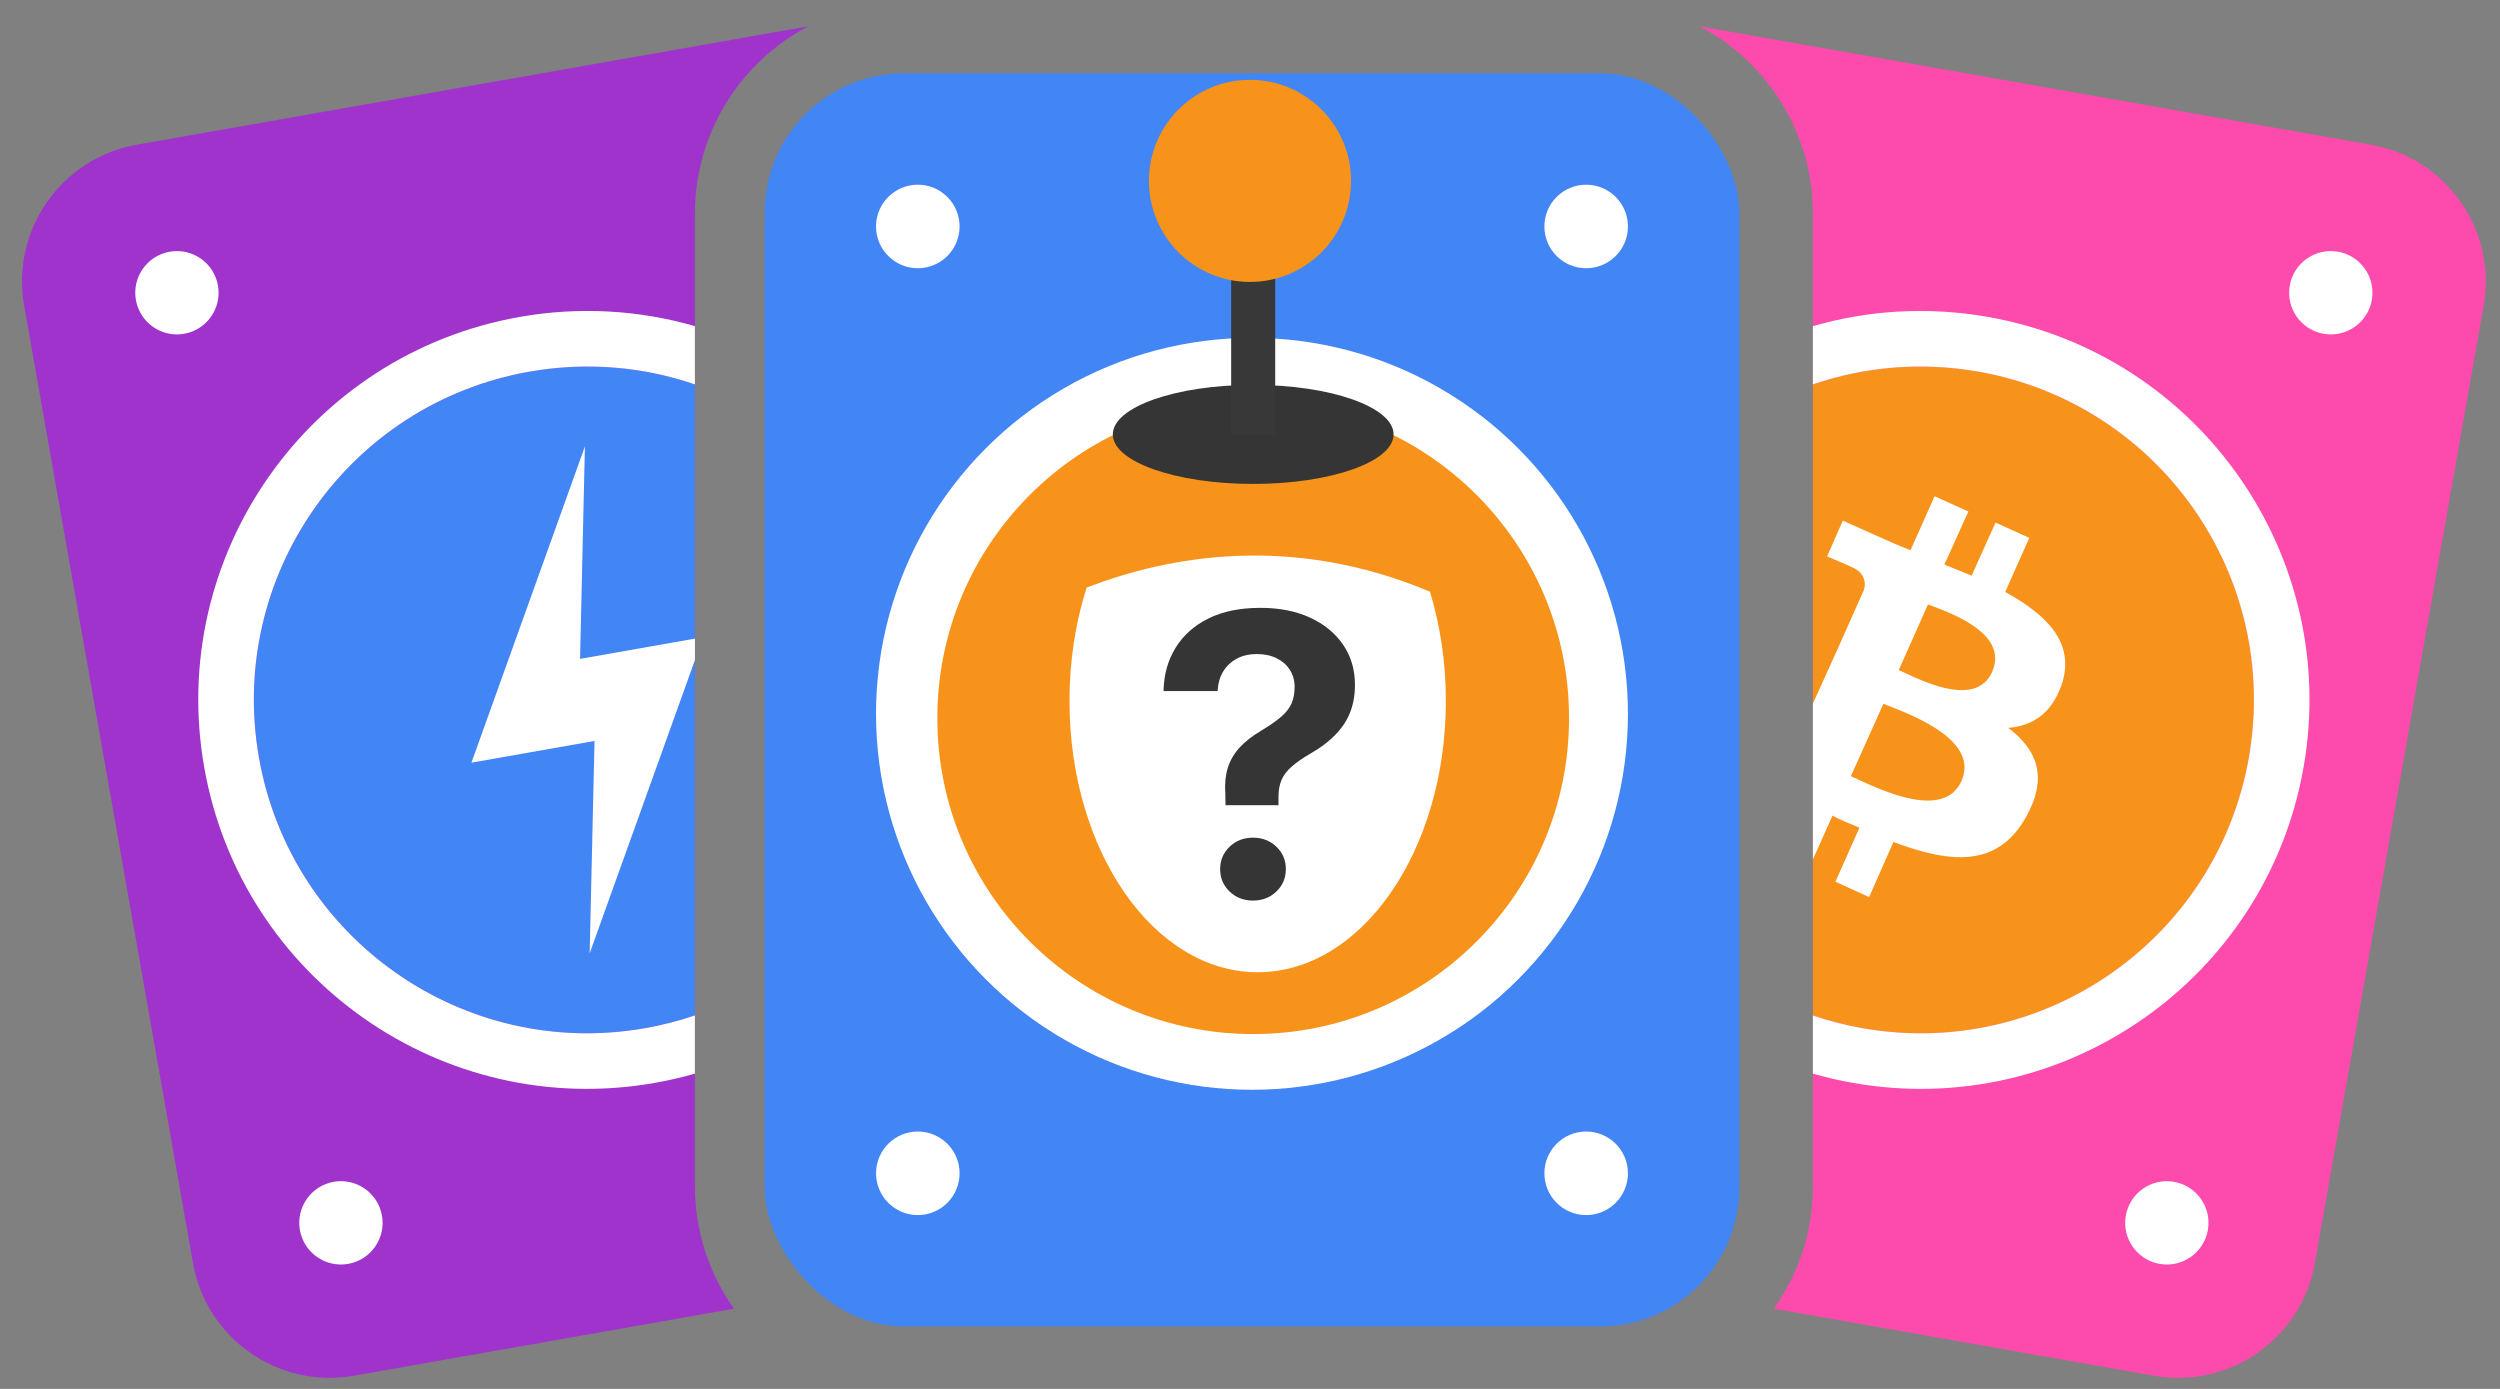 <svg width="126" height="70" viewBox="0 0 126 70" fill="none" xmlns="http://www.w3.org/2000/svg">
<rect x="0" y="0" width="126" height="70" fill="#808080" stroke="none"/>
<g clip-path="url(#clip0_1106_46465)">
<path fill-rule="evenodd" clip-rule="evenodd" d="M40.726 1.328L6.895 7.293C3.088 7.965 0.546 11.595 1.217 15.402L9.726 63.658C10.397 67.465 14.028 70.007 17.835 69.336L36.994 65.958C35.753 64.214 35.023 62.08 35.023 59.777L35.023 10.777C35.023 6.677 37.335 3.116 40.726 1.328Z" fill="#A033CC"/>
<path fill-rule="evenodd" clip-rule="evenodd" d="M35.025 19.373C32.428 18.484 29.576 18.221 26.681 18.731C17.544 20.342 11.443 29.055 13.054 38.193C14.665 47.33 23.379 53.432 32.516 51.82C33.381 51.668 34.219 51.452 35.025 51.178L35.025 19.373Z" fill="#4285F4"/>
<path fill-rule="evenodd" clip-rule="evenodd" d="M35.023 16.437C32.241 15.634 29.237 15.437 26.193 15.973C15.533 17.853 8.414 28.019 10.294 38.679C12.174 49.34 22.34 56.458 33 54.578C33.69 54.456 34.365 54.3 35.023 54.111L35.023 51.178C34.217 51.452 33.379 51.668 32.514 51.82C23.376 53.432 14.663 47.33 13.052 38.193C11.44 29.055 17.542 20.342 26.679 18.731C29.574 18.221 32.426 18.484 35.023 19.373L35.023 16.437Z" fill="white"/>
<path fill-rule="evenodd" clip-rule="evenodd" d="M35.025 32.186L29.235 33.207L29.479 22.502L23.76 38.438L29.964 37.344L29.719 48.049L35.025 33.266L35.025 32.186Z" fill="white"/>
<path fill-rule="evenodd" clip-rule="evenodd" d="M9.282 16.823C10.424 16.621 11.187 15.532 10.985 14.39C10.784 13.248 9.695 12.485 8.552 12.686C7.41 12.888 6.648 13.977 6.849 15.119C7.05 16.261 8.14 17.024 9.282 16.823ZM17.548 63.7C18.69 63.498 19.453 62.409 19.251 61.267C19.05 60.124 17.961 59.362 16.819 59.563C15.676 59.765 14.914 60.854 15.115 61.996C15.316 63.138 16.406 63.901 17.548 63.7Z" fill="white"/>
<path fill-rule="evenodd" clip-rule="evenodd" d="M89.4 65.959L108.559 69.337C112.367 70.008 115.997 67.466 116.669 63.659L125.177 15.403C125.849 11.596 123.306 7.965 119.499 7.294L85.668 1.329C89.059 3.117 91.37 6.677 91.37 10.777L91.37 59.777C91.37 62.081 90.641 64.214 89.4 65.959Z" fill="#FC4BAC"/>
<path fill-rule="evenodd" clip-rule="evenodd" d="M91.373 51.179C92.179 51.453 93.017 51.669 93.882 51.821C103.019 53.433 111.732 47.331 113.344 38.194C114.955 29.056 108.853 20.343 99.716 18.732C96.822 18.221 93.97 18.485 91.373 19.374L91.373 51.179Z" fill="#F7931A"/>
<path fill-rule="evenodd" clip-rule="evenodd" d="M91.369 54.112C92.028 54.301 92.702 54.457 93.392 54.579C104.052 56.458 114.218 49.34 116.098 38.68C117.977 28.02 110.859 17.854 100.199 15.974C97.155 15.438 94.151 15.634 91.369 16.438L91.369 19.374C93.966 18.485 96.818 18.221 99.713 18.732C108.85 20.343 114.951 29.056 113.34 38.194C111.729 47.331 103.016 53.432 93.878 51.821C93.013 51.669 92.176 51.453 91.369 51.179L91.369 54.112Z" fill="white"/>
<path fill-rule="evenodd" clip-rule="evenodd" d="M91.369 43.319L92.356 41.108C92.721 41.306 93.13 41.474 93.514 41.631C93.583 41.66 93.651 41.688 93.718 41.715L92.503 44.441L94.204 45.213L95.428 42.437C98.333 43.526 100.66 43.727 102.103 41.199C103.252 39.145 102.653 37.779 101.219 36.687C102.392 36.579 103.384 36.019 103.916 34.485C104.599 32.401 103.167 30.994 101.062 29.835L102.277 27.11L100.576 26.338L99.37 29.012C99.15 28.921 98.917 28.827 98.684 28.734C98.451 28.64 98.219 28.547 97.998 28.455L99.205 25.781L97.504 25.009L96.288 27.734C96.116 27.657 95.952 27.592 95.793 27.529C95.594 27.45 95.402 27.374 95.213 27.282L92.878 26.24L92.087 28.043C92.087 28.043 93.357 28.582 93.306 28.573C93.992 28.851 94.055 29.387 93.941 29.735L92.552 32.849L91.369 35.464L91.369 43.319ZM95.986 33.904C97.147 34.446 99.618 35.599 100.404 33.866C101.224 31.997 98.541 30.981 97.387 30.544C97.308 30.514 97.236 30.486 97.172 30.462L95.697 33.771C95.78 33.808 95.877 33.853 95.986 33.904ZM93.604 39.266C94.986 39.905 97.986 41.291 98.856 39.367C99.753 37.357 96.538 36.102 95.167 35.567C95.078 35.532 94.996 35.501 94.924 35.472L93.284 39.119C93.377 39.161 93.484 39.211 93.604 39.266Z" fill="white"/>
<path fill-rule="evenodd" clip-rule="evenodd" d="M117.108 16.823C118.25 17.024 119.34 16.262 119.541 15.119C119.742 13.977 118.98 12.888 117.838 12.687C116.695 12.485 115.606 13.248 115.405 14.39C115.203 15.532 115.966 16.622 117.108 16.823ZM108.844 63.7C109.986 63.901 111.075 63.139 111.276 61.996C111.478 60.854 110.715 59.765 109.573 59.564C108.431 59.362 107.342 60.125 107.14 61.267C106.939 62.409 107.701 63.498 108.844 63.7Z" fill="white"/>
<rect x="38.539" y="3.696" width="49.124" height="63.159" rx="7.018" fill="#4285F4"/>
<circle cx="63.1" cy="35.977" r="18.948" fill="white"/>
<path fill-rule="evenodd" clip-rule="evenodd" d="M46.258 13.519C47.42 13.519 48.363 12.577 48.363 11.414C48.363 10.251 47.42 9.309 46.258 9.309C45.095 9.309 44.152 10.251 44.152 11.414C44.152 12.577 45.095 13.519 46.258 13.519ZM46.258 61.24C47.42 61.24 48.363 60.297 48.363 59.134C48.363 57.972 47.42 57.029 46.258 57.029C45.095 57.029 44.152 57.972 44.152 59.134C44.152 60.297 45.095 61.24 46.258 61.24ZM82.048 11.414C82.048 12.577 81.105 13.519 79.942 13.519C78.78 13.519 77.837 12.577 77.837 11.414C77.837 10.251 78.78 9.309 79.942 9.309C81.105 9.309 82.048 10.251 82.048 11.414ZM79.942 61.24C81.105 61.24 82.048 60.297 82.048 59.134C82.048 57.972 81.105 57.029 79.942 57.029C78.78 57.029 77.837 57.972 77.837 59.134C77.837 60.297 78.78 61.24 79.942 61.24Z" fill="white"/>
<path d="M63.161 52.117C71.953 52.117 79.08 44.99 79.08 36.198C79.08 27.407 71.953 20.279 63.161 20.279C54.369 20.279 47.242 27.407 47.242 36.198C47.242 44.99 54.369 52.117 63.161 52.117Z" fill="#F7931A"/>
<path d="M63.161 24.39C67.068 24.39 70.236 23.273 70.236 21.894C70.236 20.515 67.068 19.398 63.161 19.398C59.254 19.398 56.086 20.515 56.086 21.894C56.086 23.273 59.254 24.39 63.161 24.39Z" fill="#353535"/>
<path d="M72.871 35.328C72.871 42.879 68.624 49.001 63.388 49.001C58.149 49.001 53.902 42.879 53.902 35.328C53.902 33.287 54.211 31.352 54.768 29.613C58.863 28.033 65.074 26.871 72.07 29.822C72.585 31.506 72.871 33.369 72.871 35.328Z" fill="white"/>
<path d="M61.766 40.582H64.436V40.15C64.436 39.836 64.486 39.558 64.586 39.317C64.686 39.076 64.86 38.847 65.108 38.63C65.356 38.412 65.7 38.176 66.142 37.922C66.851 37.507 67.386 37.027 67.748 36.482C68.093 35.96 68.273 35.342 68.288 34.628L68.29 34.52C68.29 33.75 68.091 33.074 67.692 32.492C67.294 31.91 66.739 31.455 66.026 31.127C65.314 30.799 64.479 30.636 63.522 30.636C62.498 30.636 61.629 30.813 60.913 31.167C60.197 31.522 59.647 32.009 59.262 32.628C58.877 33.247 58.671 33.951 58.645 34.74V34.831H61.364L61.374 34.761C61.395 34.413 61.488 34.103 61.655 33.832C61.823 33.561 62.05 33.349 62.338 33.195C62.626 33.041 62.96 32.964 63.342 32.964C63.723 32.964 64.056 33.034 64.34 33.175C64.625 33.315 64.847 33.509 65.008 33.757C65.156 33.985 65.236 34.245 65.247 34.536L65.249 34.62C65.249 34.934 65.198 35.209 65.098 35.443C64.998 35.677 64.825 35.901 64.581 36.115C64.354 36.314 64.045 36.533 63.654 36.772L63.562 36.828C63.107 37.096 62.741 37.383 62.463 37.691C62.186 37.999 61.99 38.34 61.876 38.715C61.763 39.09 61.722 39.518 61.756 39.999L61.766 40.582ZM63.151 45.389C62.682 45.389 62.289 45.237 61.972 44.932C61.654 44.628 61.495 44.252 61.495 43.803C61.495 43.355 61.654 42.979 61.972 42.674C62.289 42.37 62.682 42.218 63.151 42.218C63.619 42.218 64.012 42.37 64.33 42.674C64.648 42.979 64.807 43.355 64.807 43.803C64.807 44.252 64.648 44.628 64.33 44.932C64.012 45.237 63.619 45.389 63.151 45.389Z" fill="#353535"/>
<path d="M63.16 9.281V21.894" stroke="#383838" stroke-width="2.22" stroke-miterlimit="10"/>
<path d="M62.999 14.21C65.812 14.21 68.092 11.93 68.092 9.117C68.092 6.304 65.812 4.024 62.999 4.024C60.187 4.024 57.906 6.304 57.906 9.117C57.906 11.93 60.187 14.21 62.999 14.21Z" fill="#F7931A"/>
</g>
<defs>
<clipPath id="clip0_1106_46465">
<rect width="126" height="70" fill="white"/>
</clipPath>
</defs>
</svg>
